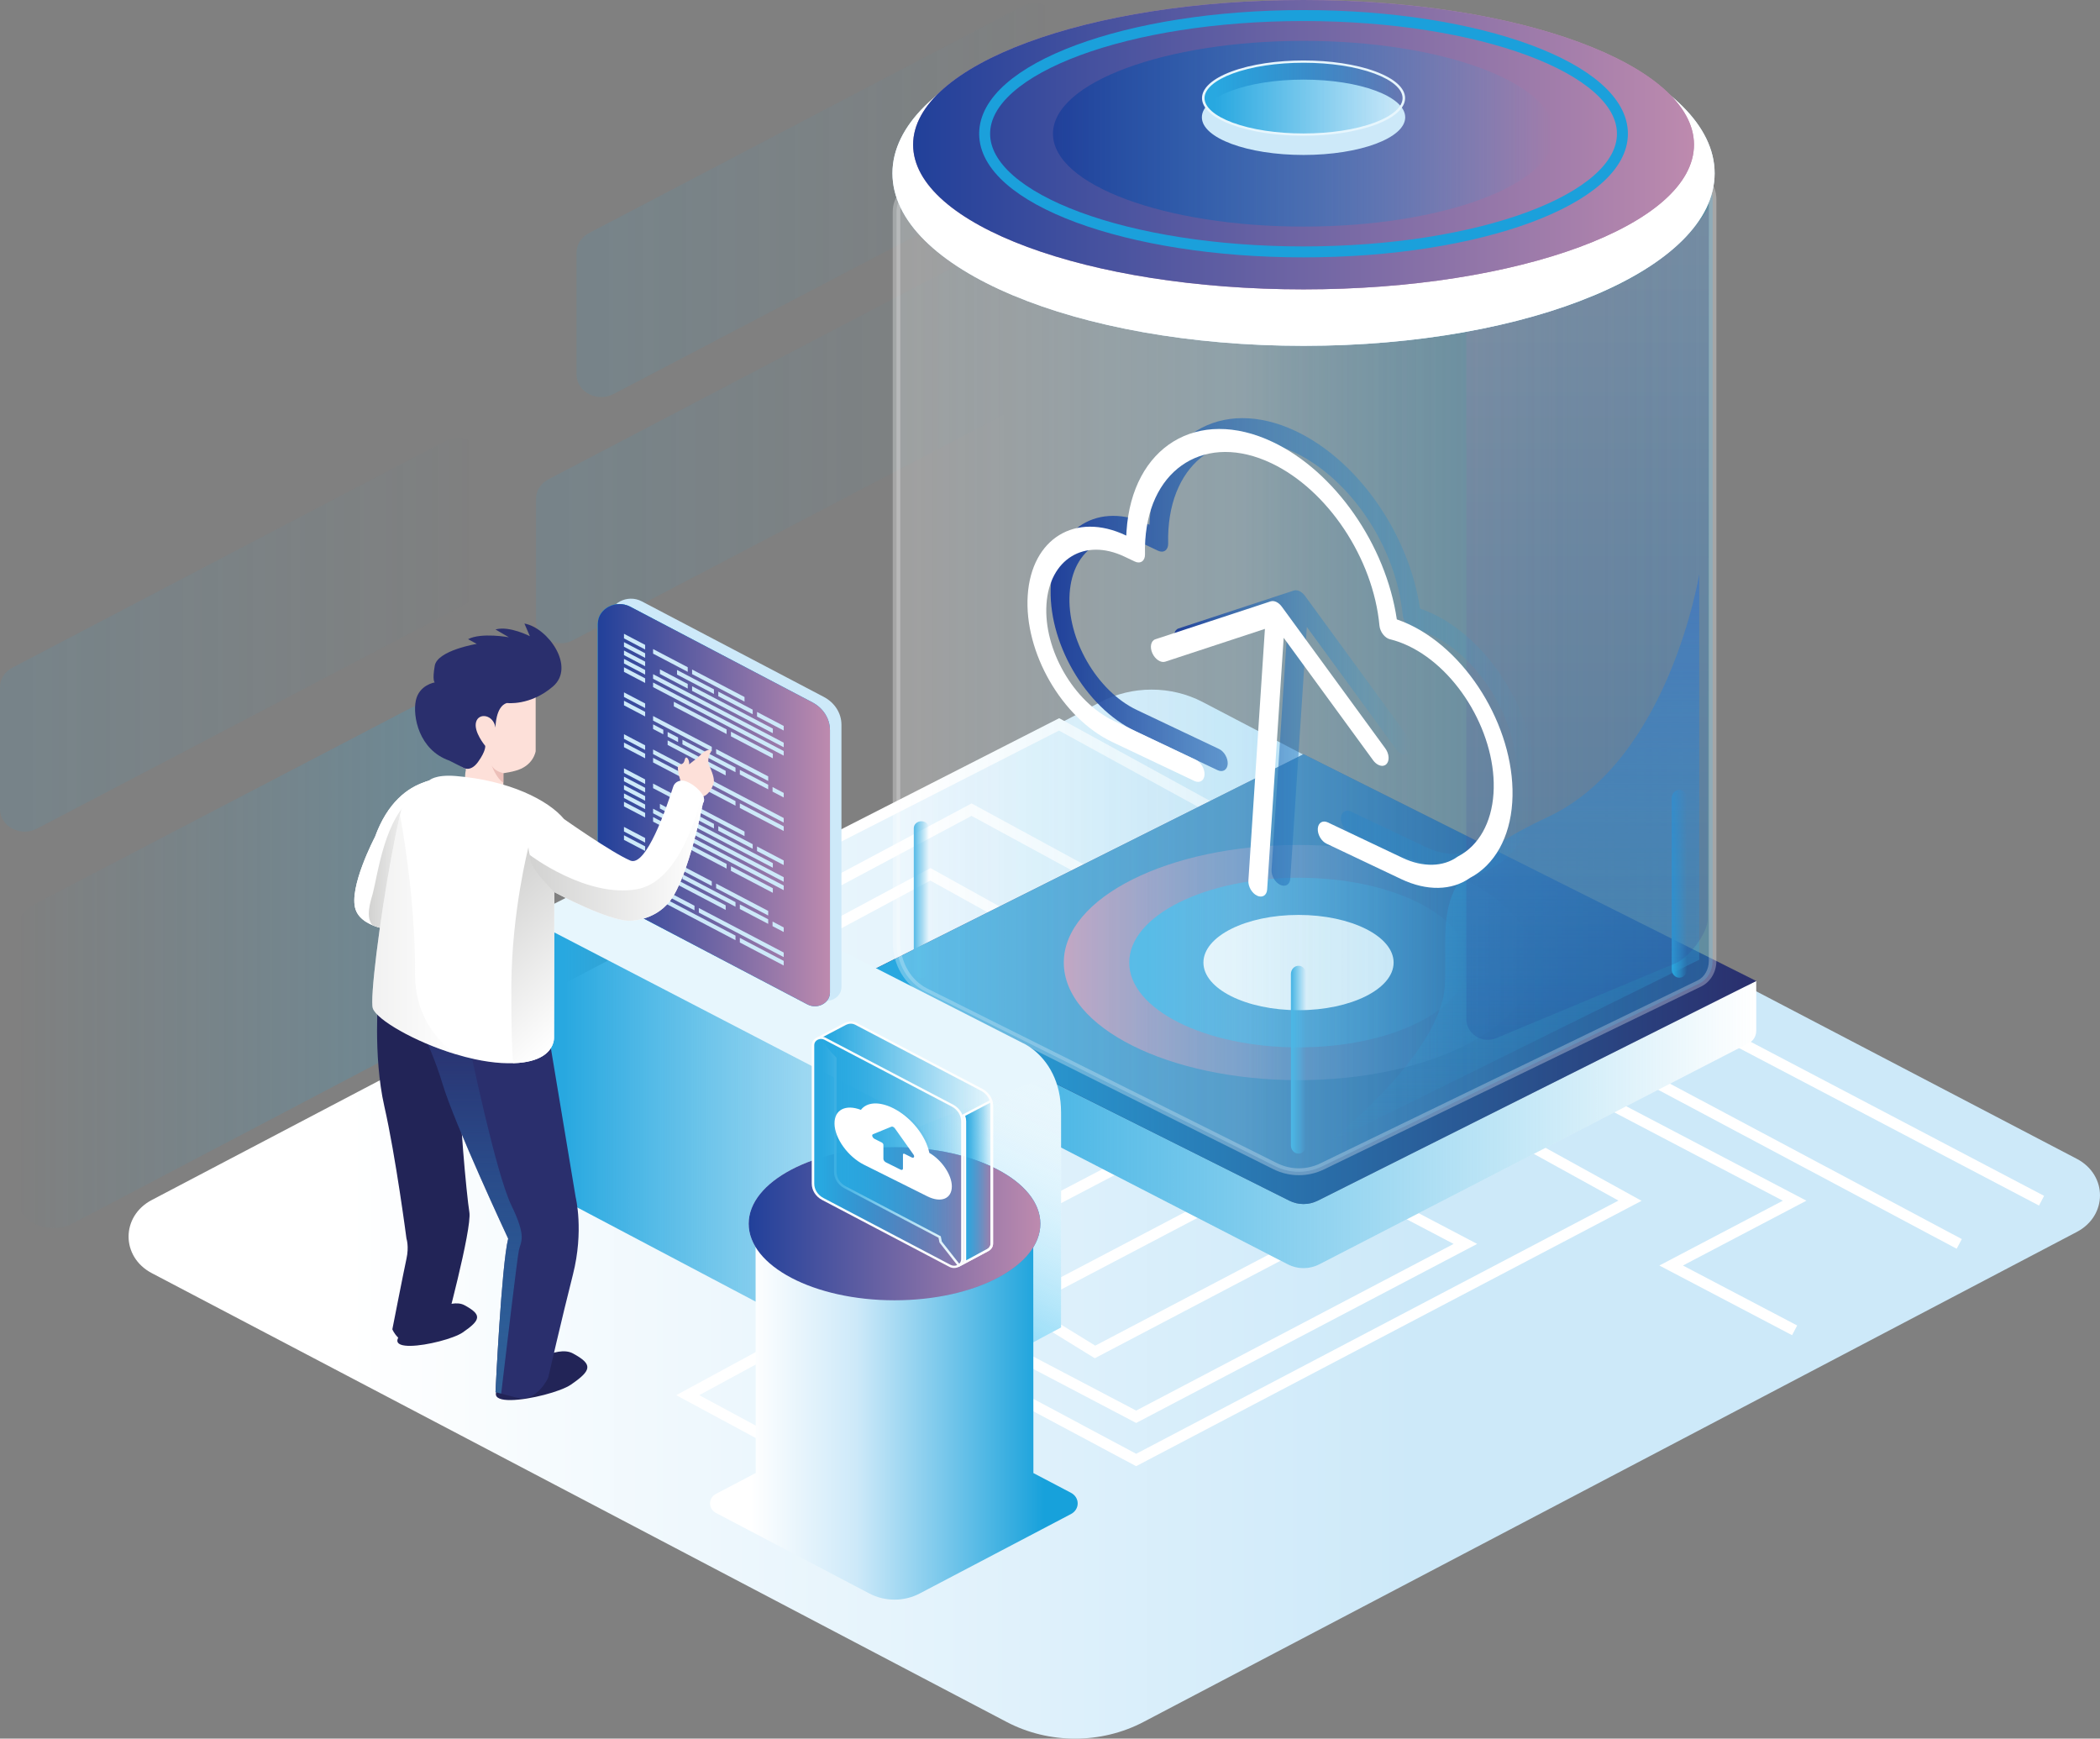 <svg width="575" height="476" viewBox="0 0 575 476" fill="none" xmlns="http://www.w3.org/2000/svg">
<rect x="0" y="0" width="575" height="476" fill="#808080" stroke="none"/>
<g opacity="0.46">
<g opacity="0.46">
<path opacity="0.46" d="M128.873 164.688L10.12 226.859C5.62 229.215 0 226.261 0 221.539V188.12C0 185.925 1.289 183.896 3.383 182.801L122.135 120.63C126.636 118.273 132.256 121.227 132.256 125.949V159.368C132.255 161.564 130.966 163.592 128.873 164.688Z" fill="url(#paint0_linear_6291_23372)"/>
</g>
<g opacity="0.46">
<path opacity="0.46" d="M275.641 113.125L156.888 175.296C152.387 177.652 146.768 174.698 146.768 169.976V136.557C146.768 134.362 148.057 132.333 150.15 131.238L268.903 69.067C273.404 66.71 279.023 69.664 279.023 74.386V107.805C279.023 110.001 277.734 112.029 275.641 113.125Z" fill="url(#paint1_linear_6291_23372)"/>
</g>
<g opacity="0.46">
<path opacity="0.46" d="M286.743 45.709L167.99 107.88C163.49 110.237 157.87 107.283 157.87 102.561V69.142C157.87 66.947 159.16 64.918 161.253 63.823L280.005 1.652C284.506 -0.705 290.126 2.249 290.126 6.971V40.39C290.125 42.585 288.836 44.614 286.743 45.709Z" fill="url(#paint2_linear_6291_23372)"/>
</g>
</g>
<g opacity="0.46">
<path opacity="0.46" d="M128.615 202.029V272.306C128.615 275.742 126.6 278.917 123.327 280.635L19.894 334.952C12.841 338.656 4.023 334.028 4.023 326.623V255.951C4.023 252.505 6.052 249.321 9.34 247.607L112.774 193.684C119.827 190.008 128.615 194.637 128.615 202.029Z" fill="url(#paint3_linear_6291_23372)"/>
</g>
<path d="M275.638 471.438L41.566 348.56C33.087 344.109 33.087 332.981 41.567 328.531L301.278 192.216C309.944 187.668 320.617 187.659 329.293 192.191L568.619 317.243C577.117 321.684 577.13 332.828 568.641 337.284L313.09 471.438C301.502 477.521 287.226 477.521 275.638 471.438Z" fill="url(#paint4_linear_6291_23372)"/>
<path d="M414.156 310.979L446.313 328.725L311.093 399.71L261.604 373.291" stroke="white" stroke-width="3" stroke-miterlimit="10"/>
<path d="M274.116 368.468L311.092 387.879L401.239 340.556L380.44 329.637" stroke="white" stroke-width="3" stroke-miterlimit="10"/>
<path d="M331.89 329.637L274.116 359.966" stroke="white" stroke-width="3" stroke-miterlimit="10"/>
<path d="M307.785 318.67L281.333 332.518" stroke="white" stroke-width="3" stroke-miterlimit="10"/>
<path d="M277.088 382.068L232.214 405.625L188.309 381.964L223.93 362.651" stroke="white" stroke-width="3" stroke-miterlimit="10"/>
<path d="M275.454 250.862L254.752 239.367L198.951 269.287" stroke="white" stroke-width="3" stroke-miterlimit="10"/>
<path d="M297.207 238.62L266.018 221.663L201.387 256.152" stroke="white" stroke-width="3" stroke-miterlimit="10"/>
<path d="M333.63 222.248L289.989 198.322L191.351 248.596" stroke="white" stroke-width="3" stroke-miterlimit="10"/>
<path d="M491.385 364.217L457.58 346.471L491.385 328.725L439.146 301.346" stroke="white" stroke-width="3" stroke-miterlimit="10"/>
<path d="M287.674 362.651L299.826 370.133L357.638 339.785" stroke="white" stroke-width="3" stroke-miterlimit="10"/>
<path d="M536.459 340.556L450.953 295.029" stroke="white" stroke-width="3" stroke-miterlimit="10"/>
<path d="M558.994 328.725L475.089 284.678" stroke="white" stroke-width="3" stroke-miterlimit="10"/>
<path d="M232.97 268.574V282.497C232.97 283.737 233.626 284.866 234.654 285.396L352.338 346.02C355.24 347.515 358.603 347.515 361.505 346.02L478.938 285.526C480.119 284.917 480.874 283.62 480.874 282.195V268.574L356.922 328.411L232.97 268.574Z" fill="white"/>
<path d="M232.97 268.574V282.428C232.97 283.71 233.648 284.878 234.712 285.426L352.477 346.092C355.291 347.542 358.553 347.542 361.366 346.092L478.063 285.977C479.778 285.093 480.873 283.21 480.873 281.14V268.575L356.921 329.162L232.97 268.574Z" fill="url(#paint5_linear_6291_23372)"/>
<path d="M232.97 268.574L356.922 206.487L480.874 268.574L360.827 328.706C358.347 329.948 355.495 329.948 353.016 328.706L232.97 268.574Z" fill="#2A2F6D"/>
<path d="M232.97 268.574L356.922 206.487L480.874 268.574L360.827 328.706C358.347 329.948 355.495 329.948 353.016 328.706L232.97 268.574Z" fill="url(#paint6_linear_6291_23372)"/>
<path d="M355.547 295.719C391.042 295.719 419.815 281.306 419.815 263.527C419.815 245.748 391.042 231.335 355.547 231.335C320.053 231.335 291.279 245.748 291.279 263.527C291.279 281.306 320.053 295.719 355.547 295.719Z" fill="url(#paint7_linear_6291_23372)"/>
<path d="M355.547 286.747C381.149 286.747 401.904 276.351 401.904 263.527C401.904 250.703 381.149 240.307 355.547 240.307C329.944 240.307 309.189 250.703 309.189 263.527C309.189 276.351 329.944 286.747 355.547 286.747Z" fill="url(#paint8_linear_6291_23372)"/>
<path d="M355.546 276.57C369.927 276.57 381.584 270.731 381.584 263.527C381.584 256.324 369.927 250.484 355.546 250.484C341.166 250.484 329.508 256.324 329.508 263.527C329.508 270.731 341.166 276.57 355.546 276.57Z" fill="white"/>
<path d="M353.458 266.688V313.558C353.458 314.816 354.393 315.837 355.547 315.837C356.701 315.837 357.636 314.817 357.636 313.558V266.688C357.636 265.447 356.726 264.434 355.588 264.41C354.419 264.385 353.458 265.412 353.458 266.688Z" fill="url(#paint9_linear_6291_23372)"/>
<path d="M250.202 226.74V265.819C250.202 266.868 251.137 267.719 252.291 267.719C253.445 267.719 254.38 266.868 254.38 265.819V226.74C254.38 225.706 253.47 224.861 252.332 224.841C251.163 224.82 250.202 225.676 250.202 226.74Z" fill="url(#paint10_linear_6291_23372)"/>
<path d="M457.728 218.525V265.396C457.728 266.654 458.663 267.674 459.817 267.674C460.97 267.674 461.906 266.654 461.906 265.396V218.525C461.906 217.285 460.995 216.272 459.858 216.247C458.689 216.222 457.728 217.249 457.728 218.525Z" fill="url(#paint11_linear_6291_23372)"/>
<g opacity="0.5">
<path opacity="0.5" d="M355.648 320.802C353.374 320.802 351.17 320.277 349.097 319.243L253.384 271.456C248.579 269.057 245.474 263.75 245.474 257.934V57.933C245.474 54.289 248.117 51.28 251.366 51.227L462.948 47.753C466.243 47.753 468.924 50.762 468.924 54.459V263.094C468.924 265.77 467.506 268.188 465.308 269.253L362.04 319.32C360.013 320.303 357.862 320.802 355.648 320.802C355.649 320.802 355.649 320.802 355.648 320.802Z" fill="url(#paint12_linear_6291_23372)"/>
<g opacity="0.5">
<path opacity="0.5" d="M462.95 48.691C465.677 48.691 467.894 51.279 467.894 54.459V263.094C467.894 265.428 466.689 267.52 464.825 268.424L361.556 318.492C359.679 319.402 357.692 319.863 355.65 319.863C353.552 319.863 351.515 319.377 349.596 318.419L253.883 270.634C249.403 268.397 246.508 263.412 246.508 257.934V57.933C246.508 54.797 248.697 52.21 251.387 52.165L462.879 48.691L462.95 48.691ZM462.95 46.814C462.914 46.814 462.878 46.814 462.842 46.815L251.349 50.289C247.518 50.352 244.443 53.755 244.443 57.933V257.934C244.443 264.105 247.743 269.71 252.889 272.278L348.602 320.064C350.839 321.181 353.244 321.74 355.649 321.74C357.993 321.74 360.337 321.209 362.527 320.148L465.796 270.08C468.327 268.853 469.958 266.115 469.958 263.094V54.459C469.958 50.231 466.814 46.814 462.95 46.814Z" fill="#FFFEFF"/>
</g>
</g>
<g opacity="0.58">
<path opacity="0.58" d="M355.65 320.802C353.376 320.801 351.172 320.277 349.099 319.242L253.385 271.456C248.581 269.057 245.476 263.749 245.476 257.933V57.933C245.476 54.289 248.119 51.281 251.368 51.228L462.949 47.753C466.245 47.753 468.926 50.762 468.926 54.459V263.094C468.926 265.77 467.508 268.187 465.31 269.253L362.042 319.32C360.014 320.303 357.863 320.802 355.65 320.802Z" fill="url(#paint13_linear_6291_23372)"/>
<g opacity="0.58">
<path opacity="0.58" d="M462.95 48.691C465.677 48.691 467.894 51.279 467.894 54.459V263.094C467.894 265.428 466.689 267.52 464.825 268.424L361.556 318.492C359.679 319.402 357.692 319.863 355.65 319.863C353.552 319.863 351.515 319.377 349.596 318.419L253.883 270.634C249.403 268.397 246.508 263.412 246.508 257.934V57.933C246.508 54.797 248.697 52.21 251.387 52.165L462.879 48.691L462.95 48.691ZM462.95 46.814C462.914 46.814 462.878 46.814 462.842 46.815L251.349 50.289C247.518 50.352 244.443 53.755 244.443 57.933V257.934C244.443 264.105 247.743 269.71 252.889 272.278L348.602 320.064C350.839 321.181 353.244 321.74 355.649 321.74C357.993 321.74 360.337 321.209 362.527 320.148L465.796 270.08C468.327 268.853 469.958 266.115 469.958 263.094V54.459C469.959 50.231 466.813 46.814 462.95 46.814Z" fill="white"/>
</g>
</g>
<path d="M363.105 313.251C363.105 313.251 394.714 288.952 395.634 269.571C396.554 250.19 390.471 239.186 423.775 223.696C457.08 208.205 465.266 157.178 465.266 157.178V262.749L363.105 313.251Z" fill="url(#paint14_linear_6291_23372)"/>
<path opacity="0.21" d="M467.841 57.1L467.588 251.65C467.588 255.541 462.445 262.191 458.763 263.73L409.725 284.205C405.827 285.832 401.486 283.06 401.486 278.95V90.994C412.78 88.823 423.379 85.971 432.832 82.442C448.211 76.699 459.995 68.799 467.841 57.1Z" fill="url(#paint15_linear_6291_23372)"/>
<path d="M356.922 94.685C419.088 94.685 469.482 73.533 469.482 47.441C469.482 21.349 419.088 0.197 356.922 0.197C294.757 0.197 244.362 21.349 244.362 47.441C244.362 73.533 294.757 94.685 356.922 94.685Z" fill="#CDE9F9"/>
<path d="M356.922 94.685C419.088 94.685 469.482 73.533 469.482 47.441C469.482 21.349 419.088 0.197 356.922 0.197C294.757 0.197 244.362 21.349 244.362 47.441C244.362 73.533 294.757 94.685 356.922 94.685Z" fill="white"/>
<path d="M356.922 79.226C415.964 79.226 463.827 61.491 463.827 39.613C463.827 17.735 415.964 0 356.922 0C297.88 0 250.018 17.735 250.018 39.613C250.018 61.491 297.88 79.226 356.922 79.226Z" fill="#BD8AAE"/>
<path d="M356.922 79.226C415.964 79.226 463.827 61.491 463.827 39.613C463.827 17.735 415.964 0 356.922 0C297.88 0 250.018 17.735 250.018 39.613C250.018 61.491 297.88 79.226 356.922 79.226Z" fill="url(#paint16_linear_6291_23372)"/>
<path d="M356.921 62.034C394.813 62.034 425.53 50.652 425.53 36.612C425.53 22.571 394.813 11.189 356.921 11.189C319.03 11.189 288.312 22.571 288.312 36.612C288.312 50.652 319.03 62.034 356.921 62.034Z" fill="url(#paint17_linear_6291_23372)"/>
<path d="M356.92 68.966C405.144 68.966 444.236 54.48 444.236 36.612C444.236 18.743 405.144 4.257 356.92 4.257C308.696 4.257 269.604 18.743 269.604 36.612C269.604 54.48 308.696 68.966 356.92 68.966Z" stroke="#1BA0DB" stroke-width="3" stroke-miterlimit="10"/>
<path d="M356.922 42.425C372.297 42.425 384.761 37.807 384.761 32.11C384.761 26.413 372.297 21.794 356.922 21.794C341.547 21.794 329.083 26.413 329.083 32.11C329.083 37.807 341.547 42.425 356.922 42.425Z" fill="#CDE9F9"/>
<path d="M356.923 36.848C349.509 36.848 342.564 35.788 337.367 33.863C332.269 31.974 329.462 29.486 329.462 26.858C329.462 24.23 332.269 21.743 337.367 19.854C342.564 17.928 349.509 16.868 356.923 16.868C364.337 16.868 371.282 17.929 376.478 19.854C381.576 21.743 384.384 24.231 384.384 26.858C384.384 29.486 381.576 31.974 376.478 33.863C371.282 35.788 364.337 36.848 356.923 36.848Z" fill="url(#paint18_linear_6291_23372)"/>
<path d="M356.924 17.181C364.294 17.181 371.193 18.233 376.349 20.143C381.237 21.955 384.041 24.402 384.04 26.858C384.04 29.314 381.237 31.762 376.349 33.574C371.193 35.484 364.294 36.536 356.924 36.536C349.553 36.536 342.654 35.484 337.498 33.574C332.61 31.762 329.807 29.314 329.807 26.858C329.807 24.402 332.61 21.955 337.498 20.143C342.654 18.233 349.553 17.181 356.924 17.181ZM356.924 16.555C349.788 16.555 342.652 17.558 337.238 19.564C326.411 23.576 326.411 30.141 337.238 34.153C342.651 36.158 349.788 37.162 356.924 37.162C364.06 37.162 371.195 36.159 376.609 34.153C387.436 30.141 387.436 23.576 376.609 19.564C371.196 17.558 364.06 16.555 356.924 16.555Z" fill="#E7F6FD"/>
<path d="M392.312 168.037C391.144 167.483 389.971 167.006 388.807 166.611C385.807 146.22 371.883 126.134 354.813 118.035C334.271 108.29 316.318 119.258 314.793 142.486C314.767 142.879 314.747 143.276 314.731 143.675L314.618 143.621C300.822 137.076 288.765 144.442 287.741 160.04C286.718 175.632 297.108 193.641 310.904 200.187L333.395 210.857C334.814 211.53 336.048 210.775 336.153 209.172C336.259 207.568 335.195 205.723 333.776 205.05L311.286 194.38C300.321 189.179 292.064 174.868 292.877 162.477C293.691 150.081 303.273 144.227 314.237 149.428L317.092 150.783C317.82 151.128 318.537 151.107 319.064 150.727C319.591 150.346 319.878 149.64 319.856 148.786C319.823 147.482 319.846 146.182 319.929 144.921C321.244 124.895 336.722 115.439 354.432 123.841C369.875 131.167 382.332 149.869 384.053 168.308C384.13 169.133 384.479 169.994 385.021 170.699C385.565 171.405 386.257 171.894 386.941 172.056C388.581 172.449 390.26 173.05 391.932 173.842C405.836 180.439 416.308 198.59 415.276 214.304C414.751 222.302 411.224 228.563 405.601 231.485C405.533 231.519 405.47 231.559 405.409 231.602C401.511 234.407 395.899 234.522 390.396 231.911L369.928 222.201C368.51 221.527 367.275 222.282 367.17 223.886C367.065 225.49 368.128 227.335 369.547 228.008L390.015 237.718C397.008 241.036 403.873 240.905 408.873 237.367C415.58 233.833 419.783 226.323 420.412 216.741C421.653 197.825 409.048 175.976 392.312 168.037Z" fill="url(#paint19_linear_6291_23372)"/>
<path d="M382.32 205.19C382.751 205.78 383.267 206.21 383.79 206.458C384.584 206.835 385.395 206.792 385.949 206.247C386.867 205.345 386.732 203.408 385.646 201.922L357.294 163.103C357.281 163.086 357.268 163.072 357.255 163.056C357.215 163.002 357.17 162.952 357.126 162.899C357.043 162.797 356.959 162.699 356.87 162.608C356.821 162.558 356.771 162.511 356.72 162.463C356.624 162.374 356.527 162.292 356.427 162.215C356.379 162.179 356.333 162.142 356.285 162.108C355.98 161.897 355.665 161.748 355.351 161.666C355.301 161.652 355.253 161.645 355.203 161.636C355.1 161.616 354.998 161.603 354.897 161.599C354.843 161.596 354.79 161.595 354.737 161.597C354.642 161.6 354.55 161.615 354.46 161.634C354.412 161.644 354.364 161.649 354.318 161.663C354.305 161.667 354.29 161.667 354.276 161.672L322.694 172.056C321.484 172.454 321.11 174.148 321.858 175.841C322.606 177.533 324.192 178.586 325.403 178.187L352.689 169.214L348.165 238.131C348.06 239.734 349.123 241.579 350.542 242.252C351.961 242.925 353.196 242.171 353.301 240.567L357.825 171.65L382.32 205.19Z" fill="url(#paint20_linear_6291_23372)"/>
<path d="M385.968 171C384.8 170.446 383.628 169.969 382.463 169.574C379.463 149.183 365.539 129.097 348.47 120.998C327.928 111.252 309.974 122.221 308.45 145.449C308.423 145.842 308.403 146.239 308.387 146.638L308.274 146.584C294.478 140.039 282.422 147.405 281.398 163.002C280.374 178.594 290.765 196.604 304.56 203.15L327.051 213.82C328.47 214.493 329.704 213.738 329.81 212.134C329.915 210.531 328.851 208.686 327.432 208.013L304.942 197.343C293.977 192.141 285.72 177.831 286.534 165.44C287.348 153.044 296.929 147.19 307.893 152.391L310.748 153.746C311.476 154.091 312.193 154.07 312.719 153.689C313.247 153.309 313.534 152.603 313.512 151.749C313.478 150.445 313.501 149.145 313.585 147.884C314.9 127.858 330.377 118.402 348.088 126.804C363.53 134.13 375.988 152.832 377.708 171.271C377.785 172.096 378.135 172.957 378.677 173.662C379.22 174.368 379.913 174.857 380.596 175.019C382.236 175.412 383.916 176.013 385.587 176.805C399.491 183.401 409.963 201.553 408.932 217.267C408.407 225.265 404.88 231.526 399.256 234.448C399.189 234.482 399.125 234.522 399.064 234.565C395.167 237.37 389.555 237.485 384.051 234.874L363.584 225.164C362.166 224.491 360.931 225.245 360.825 226.849C360.72 228.453 361.784 230.298 363.203 230.971L383.67 240.682C390.663 243.999 397.529 243.869 402.528 240.331C409.235 236.797 413.439 229.287 414.067 219.705C415.309 200.789 402.704 178.94 385.968 171Z" fill="white"/>
<path d="M375.976 208.153C376.407 208.743 376.923 209.174 377.446 209.421C378.24 209.799 379.051 209.755 379.605 209.211C380.523 208.308 380.388 206.372 379.302 204.885L350.95 166.067C350.937 166.05 350.924 166.036 350.911 166.02C350.87 165.965 350.826 165.915 350.783 165.863C350.699 165.761 350.615 165.663 350.526 165.572C350.477 165.521 350.427 165.474 350.376 165.427C350.28 165.337 350.183 165.255 350.083 165.179C350.035 165.143 349.989 165.105 349.941 165.072C349.636 164.861 349.321 164.711 349.007 164.629C348.957 164.616 348.909 164.608 348.859 164.599C348.756 164.579 348.654 164.566 348.553 164.562C348.499 164.56 348.446 164.558 348.393 164.56C348.298 164.564 348.206 164.578 348.116 164.597C348.068 164.607 348.02 164.613 347.974 164.627C347.961 164.631 347.946 164.631 347.933 164.635L316.35 175.019C315.14 175.417 314.766 177.112 315.514 178.805C316.262 180.496 317.848 181.549 319.059 181.15L346.345 172.178L341.821 241.094C341.716 242.698 342.779 244.543 344.198 245.215C345.617 245.888 346.852 245.134 346.957 243.531L351.481 174.615L375.976 208.153Z" fill="white"/>
<path d="M255.616 382.068L147.233 324.857V251.522C147.233 251.522 252.306 294.337 261.946 306.158C271.585 317.979 261.049 359.964 261.049 359.964L255.616 382.068Z" fill="url(#paint21_linear_6291_23372)"/>
<path d="M290.529 304.659C290.529 319.416 290.529 363.42 290.529 363.42L255.616 382.068V321.862C255.616 321.862 256.793 314.474 251.605 308.475C250.277 306.93 248.515 305.478 246.21 304.265L148.758 253.711C146.714 252.648 146.728 249.964 148.785 248.926L174.774 235.782C177.155 234.581 180.044 234.587 182.411 235.795L280.016 285.547C280.016 285.547 285.176 287.687 288.259 294.036C289.587 296.751 290.529 300.236 290.529 304.659Z" fill="#E7F6FD"/>
<path d="M290.531 304.659C290.531 319.416 290.531 363.42 290.531 363.42L255.618 382.068V321.862C255.618 321.862 256.795 314.474 251.606 308.475L288.26 294.036C289.588 296.751 290.531 300.236 290.531 304.659Z" fill="url(#paint22_linear_6291_23372)"/>
<path d="M282.955 403.294L282.912 339.219H206.887L206.93 403.274L196.091 408.965C193.856 410.138 193.856 413.07 196.091 414.243L238.057 436.274C242.307 438.505 247.542 438.505 251.792 436.274L293.227 414.522C295.697 413.225 295.697 409.982 293.227 408.685L282.955 403.294Z" fill="url(#paint23_linear_6291_23372)"/>
<path d="M244.927 355.991C266.98 355.991 284.857 346.606 284.857 335.029C284.857 323.453 266.98 314.068 244.927 314.068C222.874 314.068 204.996 323.453 204.996 335.029C204.996 346.606 222.874 355.991 244.927 355.991Z" fill="url(#paint24_linear_6291_23372)"/>
<path d="M244.927 355.991C266.98 355.991 284.857 346.606 284.857 335.029C284.857 323.453 266.98 314.068 244.927 314.068C222.874 314.068 204.996 323.453 204.996 335.029C204.996 346.606 222.874 355.991 244.927 355.991Z" fill="url(#paint25_linear_6291_23372)"/>
<path d="M257.559 340.038L257.28 338.662L231.371 325.043C229.724 324.177 228.701 322.565 228.701 320.836V289.704L227.306 288.251L224.037 284.219L230.948 280.59L230.952 280.597L231.272 280.423C231.838 280.111 232.411 279.952 232.973 279.952C233.456 279.952 233.925 280.07 234.369 280.302L268.801 298.367C270.507 299.26 271.566 300.927 271.566 302.717L271.565 340.473C271.565 341.199 271.175 341.837 270.494 342.222L270.407 342.272L262.59 346.45L257.559 340.038Z" fill="url(#paint26_linear_6291_23372)"/>
<path d="M232.974 280.264C233.396 280.264 233.807 280.367 234.197 280.571L268.631 298.637C270.229 299.474 271.223 301.036 271.223 302.715L271.222 340.471C271.222 341.086 270.891 341.627 270.313 341.955L270.255 341.989L270.236 341.999L270.234 342.001L262.688 346.033L257.884 339.913L257.648 338.747L257.59 338.463L257.316 338.318L231.544 324.772C230.002 323.962 229.045 322.453 229.045 320.835V289.82V289.585L228.876 289.408L227.585 288.062L224.543 284.313L230.939 280.955L230.948 280.964L231.451 280.687C231.963 280.407 232.475 280.264 232.974 280.264ZM232.974 279.638C232.358 279.638 231.723 279.808 231.094 280.155L231.093 280.153L223.532 284.123L227.048 288.456L228.357 289.821V320.837C228.357 322.683 229.441 324.39 231.199 325.315L256.971 338.861L257.234 340.164L262.493 346.863L270.582 342.541C270.596 342.534 270.609 342.527 270.623 342.519L270.677 342.491V342.488C271.399 342.078 271.91 341.358 271.91 340.473L271.911 302.717C271.911 300.81 270.792 299.048 268.974 298.096L234.54 280.031C234.046 279.771 233.518 279.638 232.974 279.638Z" fill="#FDFEFE"/>
<path d="M261.241 346.842C260.845 346.842 260.464 346.747 260.109 346.561L225.274 328.25C223.627 327.385 222.604 325.773 222.604 324.043V286.127C222.604 284.886 223.751 284.118 224.814 284.118C225.199 284.118 225.568 284.209 225.912 284.39L260.751 302.667C262.457 303.561 263.517 305.228 263.517 307.017L263.516 344.774C263.516 345.343 263.271 345.871 262.825 346.258C262.399 346.629 261.822 346.842 261.241 346.842Z" fill="url(#paint27_linear_6291_23372)"/>
<path d="M224.816 284.431C225.139 284.431 225.451 284.508 225.741 284.66L260.581 302.938C262.18 303.776 263.174 305.339 263.174 307.017L263.173 344.775C263.173 345.858 262.171 346.529 261.243 346.529C260.907 346.529 260.584 346.449 260.283 346.291L225.448 327.98C223.907 327.17 222.95 325.662 222.95 324.045V286.129C222.95 285.08 223.918 284.431 224.816 284.431ZM224.816 283.805C223.483 283.805 222.261 284.774 222.261 286.128V324.044C222.261 325.89 223.344 327.597 225.103 328.521L259.938 346.832C260.36 347.054 260.807 347.155 261.243 347.155C262.608 347.155 263.861 346.162 263.861 344.775L263.861 307.017C263.861 305.11 262.741 303.349 260.925 302.396L226.085 284.119C225.675 283.904 225.239 283.805 224.816 283.805Z" fill="#FDFEFE"/>
<path d="M262.548 346.837L262.493 346.866L262.488 346.86C262.507 346.85 262.529 346.846 262.548 346.837Z" fill="url(#paint28_linear_6291_23372)"/>
<path d="M262.547 346.837C262.547 346.837 262.547 346.837 262.547 346.837V346.837ZM262.547 346.837C262.528 346.846 262.507 346.85 262.487 346.859L262.492 346.865L262.547 346.837Z" fill="#FDFEFE"/>
<path d="M264.036 345.675C264.146 345.392 264.204 345.088 264.204 344.775L264.205 307.017C264.205 306.483 264.102 305.945 263.881 305.34L271.347 301.431C271.495 301.894 271.565 302.31 271.565 302.716L271.565 340.473C271.565 341.188 271.164 341.841 270.493 342.221L270.39 342.281L264.036 345.675Z" fill="url(#paint29_linear_6291_23372)"/>
<path d="M271.126 301.907C271.191 302.19 271.223 302.456 271.223 302.716L271.222 340.472C271.222 341.088 270.891 341.628 270.313 341.955L270.241 341.996L270.234 342L270.232 342.001L264.536 345.046C264.545 344.956 264.549 344.865 264.549 344.774L264.55 307.016C264.55 306.53 264.465 306.025 264.292 305.486L271.126 301.907ZM271.545 300.966L263.463 305.198C263.697 305.776 263.862 306.381 263.862 307.017L263.861 344.775C263.861 345.678 263.329 346.413 262.58 346.817L270.581 342.541C270.596 342.534 270.609 342.527 270.623 342.519L270.677 342.491V342.486C271.399 342.077 271.91 341.357 271.91 340.473L271.911 302.716C271.911 302.106 271.76 301.524 271.545 300.966ZM262.581 346.817L262.562 346.827C262.569 346.823 262.575 346.82 262.581 346.817Z" fill="#FDFEFE"/>
<path d="M254.465 315.636C253.528 311.032 249.513 305.865 244.561 303.395C240.679 301.459 237.333 301.737 235.727 303.856C231.55 302.263 228.458 303.801 228.5 307.63C228.545 311.665 232.19 316.693 236.604 318.896L253.93 327.537C257.677 329.407 260.622 328.198 260.622 324.791C260.621 321.628 257.811 317.549 254.465 315.636ZM247.237 316.096V319.937C247.237 320.275 246.935 320.399 246.563 320.213L242.557 318.215C242.185 318.029 241.884 317.604 241.884 317.266V313.425C241.884 313.196 241.68 312.909 241.428 312.784L239.495 311.82C238.895 311.521 238.594 310.71 239.018 310.536L244.083 308.458C244.347 308.349 244.773 308.563 245.036 308.933L250.101 316.064C250.526 316.662 250.225 317.172 249.624 316.872L247.692 315.908C247.441 315.784 247.237 315.868 247.237 316.096Z" fill="white"/>
<path d="M175.723 164.633L225.565 190.798C228.555 192.368 230.396 195.268 230.396 198.406V270.264C230.396 273.144 226.966 274.945 224.222 273.504L172.538 246.373C169.012 244.522 166.84 241.1 166.84 237.398V169.296C166.84 165.151 171.775 162.561 175.723 164.633Z" fill="#CDE9F9"/>
<path d="M172.578 166.115L222.421 192.28C225.411 193.85 227.252 196.75 227.252 199.888V271.745C227.252 274.626 223.822 276.427 221.078 274.986L169.394 247.854C165.868 246.003 163.695 242.582 163.695 238.88V170.778C163.695 166.633 168.63 164.043 172.578 166.115Z" fill="#17A1DB"/>
<path d="M172.578 166.115L222.421 192.28C225.411 193.85 227.252 196.75 227.252 199.888V271.745C227.252 274.626 223.822 276.427 221.078 274.986L169.394 247.854C165.868 246.003 163.695 242.582 163.695 238.88V170.778C163.695 166.633 168.63 164.043 172.578 166.115Z" fill="url(#paint30_linear_6291_23372)"/>
<path d="M172.578 166.115L222.421 192.28C225.411 193.85 227.252 196.75 227.252 199.888V271.745C227.252 274.626 223.822 276.427 221.078 274.986L169.394 247.854C165.868 246.003 163.695 242.582 163.695 238.88V170.778C163.695 166.633 168.63 164.043 172.578 166.115Z" fill="url(#paint31_linear_6291_23372)"/>
<path d="M170.852 173.52V174.775L176.647 177.814V176.559L170.852 173.52Z" fill="#CDE9F9"/>
<path d="M170.852 175.812V177.066L176.647 180.105V178.851L170.852 175.812Z" fill="#CDE9F9"/>
<path d="M170.852 178.103V179.358L176.647 182.397V181.142L170.852 178.103Z" fill="#CDE9F9"/>
<path d="M214.589 204.585V203.331L178.821 184.574V185.828L214.589 204.585Z" fill="#CDE9F9"/>
<path d="M170.852 180.394V181.648L176.647 184.688V183.433L170.852 180.394Z" fill="#CDE9F9"/>
<path d="M170.852 182.686V183.94L176.647 186.979V185.725L170.852 182.686Z" fill="#CDE9F9"/>
<path d="M214.589 206.877V205.623L178.821 186.865V188.12L214.589 206.877Z" fill="#CDE9F9"/>
<path d="M170.852 189.559V190.814L176.647 193.853V192.599L170.852 189.559Z" fill="#CDE9F9"/>
<path d="M170.852 191.851V193.105L176.647 196.145V194.89L170.852 191.851Z" fill="#CDE9F9"/>
<path d="M170.852 201.016V202.271L176.647 205.31V204.056L170.852 201.016Z" fill="#CDE9F9"/>
<path d="M170.852 203.308V204.563L176.647 207.602V206.347L170.852 203.308Z" fill="#CDE9F9"/>
<path d="M201.386 219.321L178.821 207.488V208.742L201.386 220.575V219.321Z" fill="#CDE9F9"/>
<path d="M202.574 219.944V221.199L214.587 227.499V226.244L202.574 219.944Z" fill="#CDE9F9"/>
<path d="M190.158 211.141L178.821 205.196V206.45L190.158 212.396V211.141Z" fill="#CDE9F9"/>
<path d="M191.346 211.765V213.019L214.587 225.207V223.953L191.346 211.765Z" fill="#CDE9F9"/>
<path d="M211.534 215.476V216.729L214.591 218.333V217.079L211.534 215.476Z" fill="#CDE9F9"/>
<path d="M194.893 204.459L178.821 196.031V197.285L194.893 205.713V204.459Z" fill="#CDE9F9"/>
<path d="M188.307 182.674L178.821 177.7V178.954L188.307 183.929V182.674Z" fill="#CDE9F9"/>
<path d="M203.858 190.829L189.498 183.298V184.552L203.858 192.083V190.829Z" fill="#CDE9F9"/>
<path d="M195.487 188.731L185.376 183.429V184.683L195.487 189.985V188.731Z" fill="#CDE9F9"/>
<path d="M206.095 194.295L196.677 189.355V190.609L206.095 195.548V194.295Z" fill="#CDE9F9"/>
<path d="M207.284 194.918V196.173L214.588 200.002V198.748L207.284 194.918Z" fill="#CDE9F9"/>
<path d="M180.689 183.263V184.517L188.307 188.512V187.258L180.689 183.263Z" fill="#CDE9F9"/>
<path d="M211.61 199.477L189.498 187.881V189.136L211.61 200.731V199.477Z" fill="#CDE9F9"/>
<path d="M198.951 199.712L184.501 192.134V193.388L198.951 200.966V199.712Z" fill="#CDE9F9"/>
<path d="M211.609 206.351L200.139 200.336V201.59L211.609 207.605V206.351Z" fill="#CDE9F9"/>
<path d="M210.344 212.56L196.084 205.083V206.337L210.344 213.815V212.56Z" fill="#CDE9F9"/>
<path d="M202.574 210.779V212.034L210.341 216.106V214.852L202.574 210.779Z" fill="#CDE9F9"/>
<path d="M181.618 199.788L178.821 198.322V199.576L181.618 201.042V199.788Z" fill="#CDE9F9"/>
<path d="M186.858 202.536V203.79L201.387 211.41V210.156L186.858 202.536Z" fill="#CDE9F9"/>
<path d="M185.667 201.912L182.808 200.412V201.666L185.667 203.166V201.912Z" fill="#CDE9F9"/>
<path d="M198.699 211.037L182.808 202.704V203.958L198.699 212.291V211.037Z" fill="#CDE9F9"/>
<path d="M170.852 210.352V211.606L176.647 214.645V213.391L170.852 210.352Z" fill="#CDE9F9"/>
<path d="M170.852 212.642V213.897L176.647 216.936V215.682L170.852 212.642Z" fill="#CDE9F9"/>
<path d="M170.852 214.934V216.188L176.647 219.227V217.973L170.852 214.934Z" fill="#CDE9F9"/>
<path d="M214.589 241.416V240.162L178.821 221.405V222.659L214.589 241.416Z" fill="#CDE9F9"/>
<path d="M170.852 217.226V218.48L176.647 221.519V220.265L170.852 217.226Z" fill="#CDE9F9"/>
<path d="M170.852 219.517V220.771L176.647 223.81V222.556L170.852 219.517Z" fill="#CDE9F9"/>
<path d="M214.589 243.707V242.453L178.821 223.696V224.951L214.589 243.707Z" fill="#CDE9F9"/>
<path d="M170.852 226.391V227.645L176.647 230.684V229.43L170.852 226.391Z" fill="#CDE9F9"/>
<path d="M170.852 228.682V229.937L176.647 232.976V231.721L170.852 228.682Z" fill="#CDE9F9"/>
<path d="M170.852 237.847V239.101L176.647 242.141V240.886L170.852 237.847Z" fill="#CDE9F9"/>
<path d="M170.852 240.139V241.393L176.647 244.432V243.178L170.852 240.139Z" fill="#CDE9F9"/>
<path d="M201.386 256.152L178.821 244.318V245.572L201.386 257.406V256.152Z" fill="#CDE9F9"/>
<path d="M202.574 256.775V258.03L214.587 264.33V263.076L202.574 256.775Z" fill="#CDE9F9"/>
<path d="M190.158 247.972L178.821 242.027V243.281L190.158 249.226V247.972Z" fill="#CDE9F9"/>
<path d="M191.346 248.596V249.85L214.587 262.038V260.784L191.346 248.596Z" fill="#CDE9F9"/>
<path d="M211.534 252.307V253.561L214.591 255.164V253.91L211.534 252.307Z" fill="#CDE9F9"/>
<path d="M194.893 241.29L178.821 232.862V234.116L194.893 242.544V241.29Z" fill="#CDE9F9"/>
<path d="M188.307 219.506L178.821 214.531V215.785L188.307 220.76V219.506Z" fill="#CDE9F9"/>
<path d="M203.858 227.66L189.498 220.129V221.384L203.858 228.914V227.66Z" fill="#CDE9F9"/>
<path d="M195.487 225.563L185.376 220.26V221.514L195.487 226.817V225.563Z" fill="#CDE9F9"/>
<path d="M206.095 231.125L196.677 226.186V227.441L206.095 232.38V231.125Z" fill="#CDE9F9"/>
<path d="M207.284 231.749V233.003L214.588 236.834V235.579L207.284 231.749Z" fill="#CDE9F9"/>
<path d="M180.689 220.093V221.347L188.307 225.342V224.088L180.689 220.093Z" fill="#CDE9F9"/>
<path d="M211.61 236.308L189.498 224.712V225.966L211.61 237.562V236.308Z" fill="#CDE9F9"/>
<path d="M198.951 236.543L184.501 228.964V230.219L198.951 237.797V236.543Z" fill="#CDE9F9"/>
<path d="M211.609 243.182L200.139 237.167V238.421L211.609 244.436V243.182Z" fill="#CDE9F9"/>
<path d="M210.344 249.392L196.084 241.913V243.168L210.344 250.646V249.392Z" fill="#CDE9F9"/>
<path d="M202.574 247.61V248.864L210.341 252.937V251.683L202.574 247.61Z" fill="#CDE9F9"/>
<path d="M181.618 236.619L178.821 235.153V236.407L181.618 237.873V236.619Z" fill="#CDE9F9"/>
<path d="M186.858 239.367V240.622L201.387 248.24V246.986L186.858 239.367Z" fill="#CDE9F9"/>
<path d="M185.667 238.743L182.808 237.244V238.498L185.667 239.997V238.743Z" fill="#CDE9F9"/>
<path d="M198.699 247.868L182.808 239.534V240.789L198.699 249.122V247.868Z" fill="#CDE9F9"/>
<path d="M146.669 190.355V205.661C146.669 205.661 146.104 209.764 140.976 211.06C140.098 211.29 139.027 211.52 137.846 211.689H137.821V217.609C137.821 217.609 133.283 218.736 129.985 216.735C127.362 215.14 126.999 213.384 127.59 210.585C124.874 209.274 122.571 206.85 121.491 202.625C118.632 191.375 141.726 159.359 146.669 190.355Z" fill="#FDE0D9"/>
<path d="M124.728 213.366C124.728 213.366 109.571 210.095 102.671 229.137C102.671 229.137 95.338 243.065 97.365 249.015C99.391 254.964 110.87 254.971 110.87 254.971L124.728 213.366Z" fill="white"/>
<path d="M124.729 213.369L110.871 254.971C110.871 254.971 109.538 254.971 107.699 254.733C106.012 254.518 103.904 254.097 102.006 253.307C99.906 252.424 98.067 251.075 97.367 249.012C95.343 243.061 102.672 229.135 102.672 229.135C109.572 210.094 124.729 213.369 124.729 213.369Z" fill="white"/>
<path d="M107.7 254.733C106.013 254.518 103.905 254.097 102.007 253.306C99.942 251.171 101.578 246.414 102.007 244.843C103.501 239.379 105.271 223.453 113.647 217.924C120.942 213.1 110.492 246.197 107.7 254.733Z" fill="url(#paint32_linear_6291_23372)"/>
<path d="M103.603 271.834C103.603 271.834 102.09 289.077 105.228 302.853C108.366 316.628 111.297 339.109 111.297 339.109C111.297 339.109 112.03 341.278 111.297 344.61C110.564 347.941 107.43 363.93 107.43 363.93C107.43 363.93 109.098 368.3 114.228 368.114C119.358 367.927 121.556 364.93 121.556 364.93C121.556 364.93 129.289 336.428 128.517 331.858C127.747 327.288 125.544 302.637 126.115 299.139C126.685 295.642 109.716 273.009 103.603 271.834Z" fill="#222457"/>
<path d="M143.588 374.277C143.588 374.277 152.326 368.069 156.871 370.539C162.374 373.529 162.09 375.129 156.301 379.099C150.811 382.865 122.226 388.169 143.588 374.277Z" fill="#222457"/>
<path d="M156.875 348.941C153.83 360.919 150.111 377.169 150.111 377.169C150.111 377.169 147.007 384.101 141.347 382.613C139.356 382.092 138.066 381.754 137.231 381.54C135.679 381.133 135.679 381.133 135.679 381.133C135.679 381.133 137.316 346.264 139.146 339.11C139.146 339.11 124.495 307.799 121.197 296.81C119.257 290.354 116.718 284.687 114.947 281.105V281.098C113.699 278.582 112.838 277.103 112.838 277.103L149.858 281.098L157.626 327.791C157.626 327.791 159.912 336.963 156.875 348.941Z" fill="#2A2F6D"/>
<path d="M193.974 209.07C193.819 208.169 194.016 206.812 194.465 206.168C194.914 205.522 194.894 204.945 193.531 205.455C192.695 205.768 191.616 206.822 190.906 207.59C190.63 207.773 190.358 207.965 190.105 208.152C189.318 208.736 188.711 209.262 188.711 209.262C188.773 207.754 187.763 206.639 187.478 208.02C187.193 209.401 186.456 209.03 185.775 209.705C185.093 210.38 186.776 215.206 186.776 215.206C186.776 215.206 189.75 217.551 191.627 218.059C193.505 218.567 195.405 215.48 195.472 213.896C195.53 212.528 194.554 210.391 193.974 209.07Z" fill="#FDE0D9"/>
<path d="M142.079 342.277C141.657 344.155 138.68 369.239 137.229 381.539C135.677 381.133 135.677 381.133 135.677 381.133C135.677 381.133 137.313 346.264 139.143 339.109C139.143 339.109 124.492 307.799 121.194 296.81C119.254 290.353 116.715 284.686 114.944 281.105V281.097L128.575 286.565C128.575 286.565 135.727 321.15 140.004 329.961C144.272 338.78 142.627 339.777 142.079 342.277Z" fill="url(#paint33_linear_6291_23372)"/>
<path d="M192.467 219.872C192.467 219.872 188.57 240.101 183.391 246.735C179.089 252.249 172.299 252.095 172.299 252.095C166.378 251.988 152.933 244.856 151.828 244.258C151.777 244.235 151.752 244.22 151.752 244.22V252.042L151.693 284.088C151.693 284.088 151.735 284.71 151.457 285.576C150.934 287.294 149.189 289.986 143.469 290.829C142.576 290.967 141.58 291.052 140.484 291.082C139.539 291.113 138.519 291.098 137.405 291.036C135.018 290.898 132.522 290.53 130.017 289.993C128.237 289.61 126.449 289.134 124.686 288.598C113.451 285.193 103.178 279.158 102.09 276.075C101.23 273.667 103.895 252.157 107.243 234.166C107.977 230.233 108.745 226.475 109.504 223.116C109.512 223.1 109.512 223.093 109.512 223.093C111.005 216.505 115.366 214.412 116.918 213.867C117.264 213.745 117.474 213.698 117.474 213.698C117.474 213.698 119.043 211.988 124.804 212.456C139.379 213.645 150.108 219.02 154.444 224.243C154.444 224.243 167.357 233.345 172.578 235.599C176.896 237.463 182.531 221.068 184.344 215.347C184.758 214.051 186.301 213.361 187.684 213.852C188.629 214.189 189.734 214.779 190.847 215.8C191.463 216.36 191.893 216.866 192.188 217.311C192.205 217.341 192.222 217.364 192.239 217.395C193.31 219.058 192.467 219.872 192.467 219.872Z" fill="white"/>
<path d="M138.779 192.469C138.779 192.469 145.182 193.31 151.415 187.93C157.649 182.55 150.047 171.866 143.589 170.712L145.088 174.184C145.088 174.184 139.513 171.27 135.666 172.33L139.33 174.469C139.33 174.469 131.819 173.096 128.155 174.991L130.536 176.282C130.536 176.282 119.789 178.051 119.044 182.246C118.3 186.441 119.044 186.832 119.044 186.832C119.044 186.832 114.781 187.487 113.865 191.764C112.949 196.04 114.658 205.313 123.025 208.234L126.702 210.102C126.702 210.102 128.704 211.637 130.903 208.586C133.101 205.534 132.858 204.202 132.858 204.202C132.858 204.202 129.613 200.336 130.354 197.672C131.095 195.009 135.117 195.67 135.666 199.186C135.665 199.188 135.665 193.393 138.779 192.469Z" fill="#2A2F6D"/>
<path d="M151.831 244.257C151.78 244.234 151.755 244.219 151.755 244.219V252.041L151.696 284.088C151.696 284.088 151.738 284.709 151.46 285.575C150.937 287.293 149.191 289.985 143.472 290.828C142.578 290.967 141.583 291.051 140.486 291.082C140.225 287.73 139.938 281.274 140.014 269.579C140.158 249.465 144.687 231.972 144.687 231.972C145.007 236.512 148.769 241.175 151.831 244.257Z" fill="url(#paint34_linear_6291_23372)"/>
<path d="M192.468 219.872C192.468 219.872 188.571 240.101 183.392 246.735C179.09 252.249 172.3 252.095 172.3 252.095C166.379 251.988 152.934 244.856 151.829 244.258C151.778 244.235 151.753 244.22 151.753 244.22V244.366C147.586 239.803 145.122 237.177 145.062 234.063C145.062 234.063 160.483 245.846 174.299 243.469C185.483 241.551 190.67 223.998 192.239 217.396C193.311 219.058 192.468 219.872 192.468 219.872Z" fill="url(#paint35_linear_6291_23372)"/>
<path opacity="0.3" d="M124.687 288.597C113.452 285.192 103.179 279.157 102.091 276.074C101.231 273.666 103.896 252.156 107.244 234.166C107.978 230.232 108.746 226.474 109.505 223.115C109.513 223.1 109.513 223.092 109.513 223.092C109.513 223.092 113.772 244.84 113.646 266.596C113.579 277.531 119.137 284.44 124.687 288.597Z" fill="url(#paint36_linear_6291_23372)"/>
<path d="M137.846 211.689H137.82V214.296C136.058 213.215 134.767 209.979 134.59 209.511C135.172 210.723 136.547 211.359 137.846 211.689Z" fill="#ECBFB9"/>
<path d="M115.614 360.596C115.614 360.596 123.227 355.187 127.188 357.34C131.984 359.945 131.735 361.339 126.692 364.799C121.907 368.079 96.999 372.701 115.614 360.596Z" fill="#222457"/>
<defs>
<linearGradient id="paint0_linear_6291_23372" x1="-0.001" y1="173.744" x2="132.255" y2="173.744" gradientUnits="userSpaceOnUse">
<stop offset="0.061" stop-color="#28A8E0"/>
<stop offset="0.998" stop-color="#29ABE2" stop-opacity="0"/>
</linearGradient>
<linearGradient id="paint1_linear_6291_23372" x1="146.768" y1="122.181" x2="279.023" y2="122.181" gradientUnits="userSpaceOnUse">
<stop offset="0.061" stop-color="#28A8E0"/>
<stop offset="0.998" stop-color="#29ABE2" stop-opacity="0"/>
</linearGradient>
<linearGradient id="paint2_linear_6291_23372" x1="157.869" y1="54.766" x2="290.125" y2="54.766" gradientUnits="userSpaceOnUse">
<stop offset="0.061" stop-color="#28A8E0"/>
<stop offset="0.998" stop-color="#29ABE2" stop-opacity="0"/>
</linearGradient>
<linearGradient id="paint3_linear_6291_23372" x1="128.615" y1="264.326" x2="4.023" y2="264.326" gradientUnits="userSpaceOnUse">
<stop offset="0.061" stop-color="#28A8E0"/>
<stop offset="0.998" stop-color="#29ABE2" stop-opacity="0"/>
</linearGradient>
<linearGradient id="paint4_linear_6291_23372" x1="35.207" y1="332.399" x2="575" y2="332.399" gradientUnits="userSpaceOnUse">
<stop offset="0.111" stop-color="white"/>
<stop offset="0.652" stop-color="#CDE9F9"/>
<stop offset="1" stop-color="#CDE9F9"/>
</linearGradient>
<linearGradient id="paint5_linear_6291_23372" x1="232.97" y1="307.877" x2="480.874" y2="307.877" gradientUnits="userSpaceOnUse">
<stop offset="0.061" stop-color="#28A8E0"/>
<stop offset="0.998" stop-color="#29ABE2" stop-opacity="0"/>
</linearGradient>
<linearGradient id="paint6_linear_6291_23372" x1="232.97" y1="268.062" x2="480.874" y2="268.062" gradientUnits="userSpaceOnUse">
<stop offset="0.061" stop-color="#28A8E0"/>
<stop offset="0.998" stop-color="#29ABE2" stop-opacity="0"/>
</linearGradient>
<linearGradient id="paint7_linear_6291_23372" x1="291.357" y1="263.527" x2="419.738" y2="263.527" gradientUnits="userSpaceOnUse">
<stop stop-color="#BD8AAE"/>
<stop offset="1" stop-color="#2484C6" stop-opacity="0"/>
</linearGradient>
<linearGradient id="paint8_linear_6291_23372" x1="309.246" y1="263.527" x2="401.848" y2="263.527" gradientUnits="userSpaceOnUse">
<stop offset="0.061" stop-color="#28A8E0"/>
<stop offset="0.998" stop-color="#29ABE2" stop-opacity="0"/>
</linearGradient>
<linearGradient id="paint9_linear_6291_23372" x1="353.458" y1="290.123" x2="357.636" y2="290.123" gradientUnits="userSpaceOnUse">
<stop offset="0.061" stop-color="#28A8E0"/>
<stop offset="0.998" stop-color="#29ABE2" stop-opacity="0"/>
</linearGradient>
<linearGradient id="paint10_linear_6291_23372" x1="250.202" y1="246.28" x2="254.381" y2="246.28" gradientUnits="userSpaceOnUse">
<stop offset="0.061" stop-color="#28A8E0"/>
<stop offset="0.998" stop-color="#29ABE2" stop-opacity="0"/>
</linearGradient>
<linearGradient id="paint11_linear_6291_23372" x1="457.728" y1="241.96" x2="461.906" y2="241.96" gradientUnits="userSpaceOnUse">
<stop offset="0.061" stop-color="#28A8E0"/>
<stop offset="0.998" stop-color="#29ABE2" stop-opacity="0"/>
</linearGradient>
<linearGradient id="paint12_linear_6291_23372" x1="245.475" y1="184.277" x2="468.925" y2="184.277" gradientUnits="userSpaceOnUse">
<stop offset="0.425" stop-color="white"/>
<stop offset="1" stop-color="#2484C6" stop-opacity="0"/>
</linearGradient>
<linearGradient id="paint13_linear_6291_23372" x1="245.476" y1="184.277" x2="468.927" y2="184.277" gradientUnits="userSpaceOnUse">
<stop stop-color="#29ABE2" stop-opacity="0"/>
<stop offset="1" stop-color="#28A8E0"/>
</linearGradient>
<linearGradient id="paint14_linear_6291_23372" x1="414.185" y1="313.251" x2="414.185" y2="157.179" gradientUnits="userSpaceOnUse">
<stop stop-color="#29ABE2" stop-opacity="0"/>
<stop offset="1" stop-color="#3C7FBE"/>
</linearGradient>
<linearGradient id="paint15_linear_6291_23372" x1="434.664" y1="284.678" x2="434.664" y2="57.1" gradientUnits="userSpaceOnUse">
<stop stop-color="#21409A"/>
<stop offset="0.998" stop-color="#BD8AAE"/>
</linearGradient>
<linearGradient id="paint16_linear_6291_23372" x1="250.147" y1="39.613" x2="463.698" y2="39.613" gradientUnits="userSpaceOnUse">
<stop stop-color="#21409A"/>
<stop offset="0.998" stop-color="#BD8AAE"/>
</linearGradient>
<linearGradient id="paint17_linear_6291_23372" x1="288.396" y1="36.612" x2="425.448" y2="36.612" gradientUnits="userSpaceOnUse">
<stop stop-color="#21409A"/>
<stop offset="0.998" stop-color="#29ABE2" stop-opacity="0"/>
</linearGradient>
<linearGradient id="paint18_linear_6291_23372" x1="329.462" y1="26.858" x2="384.384" y2="26.858" gradientUnits="userSpaceOnUse">
<stop offset="0.061" stop-color="#28A8E0"/>
<stop offset="0.998" stop-color="#29ABE2" stop-opacity="0"/>
</linearGradient>
<linearGradient id="paint19_linear_6291_23372" x1="287.672" y1="177.297" x2="420.496" y2="177.297" gradientUnits="userSpaceOnUse">
<stop stop-color="#21409A"/>
<stop offset="0.998" stop-color="#29ABE2" stop-opacity="0"/>
</linearGradient>
<linearGradient id="paint20_linear_6291_23372" x1="321.472" y1="202.047" x2="386.558" y2="202.047" gradientUnits="userSpaceOnUse">
<stop stop-color="#21409A"/>
<stop offset="0.998" stop-color="#29ABE2" stop-opacity="0"/>
</linearGradient>
<linearGradient id="paint21_linear_6291_23372" x1="147.233" y1="316.795" x2="266.009" y2="316.795" gradientUnits="userSpaceOnUse">
<stop offset="0.061" stop-color="#28A8E0"/>
<stop offset="0.998" stop-color="#29ABE2" stop-opacity="0"/>
</linearGradient>
<linearGradient id="paint22_linear_6291_23372" x1="245.24" y1="376.621" x2="288.518" y2="294.172" gradientUnits="userSpaceOnUse">
<stop offset="0.081" stop-color="#64CDF6"/>
<stop offset="1" stop-color="white" stop-opacity="0"/>
</linearGradient>
<linearGradient id="paint23_linear_6291_23372" x1="194.415" y1="388.583" x2="295.08" y2="388.583" gradientUnits="userSpaceOnUse">
<stop offset="0.111" stop-color="white"/>
<stop offset="0.4" stop-color="#CDE9F9"/>
<stop offset="0.909" stop-color="#17A1DB"/>
</linearGradient>
<linearGradient id="paint24_linear_6291_23372" x1="205.044" y1="335.029" x2="284.808" y2="335.029" gradientUnits="userSpaceOnUse">
<stop offset="0.111" stop-color="white"/>
<stop offset="0.4" stop-color="#CDE9F9"/>
<stop offset="0.909" stop-color="#17A1DB"/>
</linearGradient>
<linearGradient id="paint25_linear_6291_23372" x1="205.044" y1="335.029" x2="284.808" y2="335.029" gradientUnits="userSpaceOnUse">
<stop stop-color="#21409A"/>
<stop offset="0.998" stop-color="#BD8AAE"/>
</linearGradient>
<linearGradient id="paint26_linear_6291_23372" x1="224.037" y1="313.2" x2="271.566" y2="313.2" gradientUnits="userSpaceOnUse">
<stop offset="0.061" stop-color="#28A8E0"/>
<stop offset="0.998" stop-color="#29ABE2" stop-opacity="0"/>
</linearGradient>
<linearGradient id="paint27_linear_6291_23372" x1="222.603" y1="315.48" x2="263.516" y2="315.48" gradientUnits="userSpaceOnUse">
<stop offset="0.061" stop-color="#28A8E0"/>
<stop offset="0.998" stop-color="#29ABE2" stop-opacity="0"/>
</linearGradient>
<linearGradient id="paint28_linear_6291_23372" x1="262.488" y1="346.851" x2="262.547" y2="346.851" gradientUnits="userSpaceOnUse">
<stop offset="0.061" stop-color="#28A8E0"/>
<stop offset="0.998" stop-color="#29ABE2" stop-opacity="0"/>
</linearGradient>
<linearGradient id="paint29_linear_6291_23372" x1="263.881" y1="323.553" x2="271.566" y2="323.553" gradientUnits="userSpaceOnUse">
<stop offset="0.061" stop-color="#28A8E0"/>
<stop offset="0.998" stop-color="#29ABE2" stop-opacity="0"/>
</linearGradient>
<linearGradient id="paint30_linear_6291_23372" x1="163.695" y1="220.44" x2="227.252" y2="220.44" gradientUnits="userSpaceOnUse">
<stop offset="0.061" stop-color="#28A8E0"/>
<stop offset="0.998" stop-color="#29ABE2" stop-opacity="0"/>
</linearGradient>
<linearGradient id="paint31_linear_6291_23372" x1="163.695" y1="220.44" x2="227.252" y2="220.44" gradientUnits="userSpaceOnUse">
<stop stop-color="#21409A"/>
<stop offset="0.998" stop-color="#BD8AAE"/>
</linearGradient>
<linearGradient id="paint32_linear_6291_23372" x1="100.986" y1="236.089" x2="116.188" y2="236.089" gradientUnits="userSpaceOnUse">
<stop offset="0.002" stop-color="#D2D2D1"/>
<stop offset="1" stop-color="white"/>
</linearGradient>
<linearGradient id="paint33_linear_6291_23372" x1="128.898" y1="381.539" x2="128.898" y2="281.097" gradientUnits="userSpaceOnUse">
<stop stop-color="#306097"/>
<stop offset="1" stop-color="#2484C6" stop-opacity="0"/>
</linearGradient>
<linearGradient id="paint34_linear_6291_23372" x1="127.383" y1="247.704" x2="157.68" y2="281.029" gradientUnits="userSpaceOnUse">
<stop offset="0.002" stop-color="#D2D2D1"/>
<stop offset="1" stop-color="white"/>
</linearGradient>
<linearGradient id="paint35_linear_6291_23372" x1="145.063" y1="234.745" x2="192.783" y2="234.745" gradientUnits="userSpaceOnUse">
<stop offset="0.002" stop-color="#D2D2D1"/>
<stop offset="1" stop-color="white"/>
</linearGradient>
<linearGradient id="paint36_linear_6291_23372" x1="101.928" y1="255.845" x2="124.687" y2="255.845" gradientUnits="userSpaceOnUse">
<stop offset="0.002" stop-color="#D2D2D1"/>
<stop offset="1" stop-color="white"/>
</linearGradient>
</defs>
</svg>
